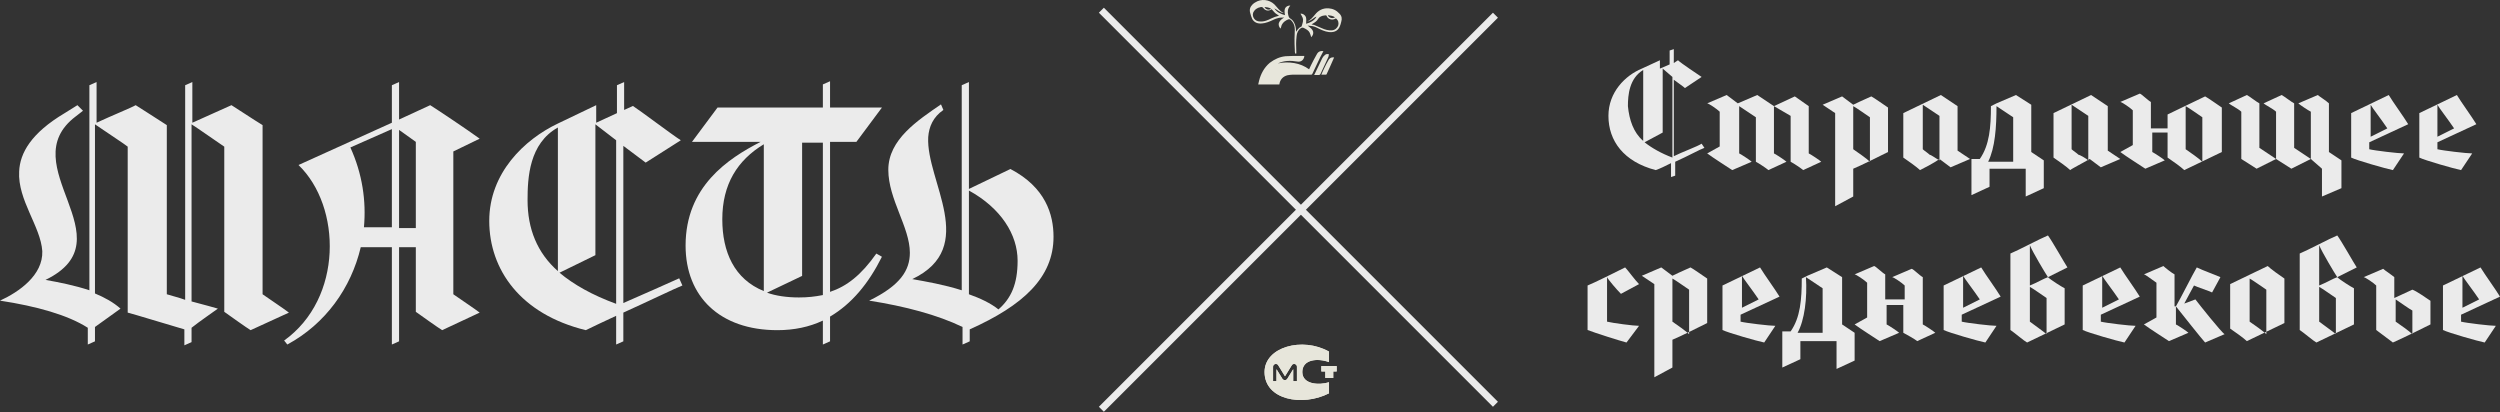<svg width="1770" height="292" viewBox="0 0 1770 292" fill="none" xmlns="http://www.w3.org/2000/svg">
<rect x="0" y="0" width="1770" height="292" fill="#333333" stroke="none"/>
<path d="M1206.72 104.678C1203.76 105.662 1194.9 110.584 1186.04 114.522V124.366L1183.09 125.351V115.506C1179.15 117.475 1175.21 119.444 1172.25 120.429C1149.6 114.522 1138.77 99.756 1138.77 82.036C1138.77 65.301 1150.59 53.488 1162.41 48.566L1175.21 42.659V48.566L1182.1 45.612V35.768L1185.05 34.784V44.628L1188.01 42.659C1189.98 44.628 1201.8 52.503 1204.75 54.472L1192.93 62.347C1191.95 61.363 1188.99 59.394 1185.05 56.441V110.584C1190.96 107.631 1201.8 103.693 1204.75 101.724L1206.72 104.678ZM1163.39 99.756V49.55C1153.54 55.457 1152.56 67.27 1152.56 75.145C1153.54 84.989 1156.5 93.849 1163.39 99.756ZM1164.37 100.74C1169.3 104.678 1176.19 108.615 1184.07 111.569V54.472L1177.18 48.566V93.849L1164.37 100.74Z" fill="#EBEBEB"/>
<path d="M1255.96 75.145L1270.73 68.254L1280.58 75.145V108.615C1282.55 109.6 1288.45 113.537 1289.44 114.522L1276.64 120.429C1275.65 119.444 1269.74 115.506 1267.77 114.522V82.036L1255.96 75.145V108.615C1257.93 109.6 1263.84 113.537 1264.82 114.522L1252.02 120.429C1251.03 119.444 1245.12 115.506 1243.16 114.522V83.02L1231.34 75.145V108.615C1233.31 109.6 1239.22 113.537 1240.2 114.522L1226.41 120.429C1223.46 118.46 1212.63 111.569 1208.69 108.615L1217.55 103.693V79.083C1215.58 77.114 1209.67 73.176 1208.69 73.176L1222.48 67.269L1230.35 73.176L1244.14 67.269L1255.96 75.145Z" fill="#EBEBEB"/>
<path d="M1299.29 146.023V80.067L1290.42 74.16L1304.21 68.254L1312.09 74.16C1318 71.207 1322.92 69.238 1324.89 68.254C1326.86 69.238 1333.75 74.16 1336.71 76.129V107.631C1330.8 110.584 1317.01 117.475 1312.09 119.444V139.132L1299.29 146.023ZM1312.09 105.662C1315.04 107.631 1321.94 112.553 1323.91 114.522V83.02C1320.95 81.051 1314.06 76.129 1312.09 75.145V105.662Z" fill="#EBEBEB"/>
<path d="M1359.36 120.429C1357.39 118.46 1350.49 113.537 1347.54 111.569V80.067L1374.13 67.269L1385.95 75.145V106.646L1394.81 112.553L1381.02 118.46L1373.14 112.553C1369.2 115.506 1361.33 119.444 1359.36 120.429ZM1373.14 113.538V82.036L1361.33 74.161V105.662C1362.31 106.647 1365.27 108.615 1366.25 109.6C1367.23 109.6 1371.17 112.553 1373.14 113.538Z" fill="#EBEBEB"/>
<path d="M1427.3 67.269L1438.14 74.161V107.631L1447 113.538V133.226L1434.2 139.133V119.444H1408.59V132.242L1395.79 138.148V112.553H1401.7C1408.59 102.709 1409.58 89.911 1409.58 75.145L1413.52 73.176L1427.3 67.269ZM1407.61 114.522H1425.34V83.02L1413.52 75.145C1413.52 89.911 1412.53 104.678 1407.61 114.522Z" fill="#EBEBEB"/>
<path d="M1465.71 120.429C1463.74 118.46 1456.85 113.537 1453.89 111.569V80.067L1480.48 67.269L1492.3 75.145V106.646L1501.16 112.553L1487.37 118.46L1479.5 112.553C1474.57 115.506 1466.69 119.444 1465.71 120.429ZM1478.51 113.538V82.036L1466.69 74.161V105.662C1467.68 106.647 1470.63 108.615 1471.62 109.6C1472.6 109.6 1477.53 112.553 1478.51 113.538Z" fill="#EBEBEB"/>
<path d="M1523.81 90.896H1534.64V81.052C1540.55 78.098 1557.29 70.223 1561.23 68.254C1563.2 69.238 1570.09 74.16 1573.05 76.129V107.631C1567.14 110.584 1550.4 118.46 1546.46 120.428C1544.49 118.46 1537.6 113.537 1534.64 111.569V93.849H1523.81V107.631C1525.78 108.615 1531.69 112.553 1532.67 113.538L1518.89 119.444C1515.93 117.475 1505.1 110.584 1501.16 107.631L1510.02 102.709V78.098C1508.05 76.129 1502.15 72.192 1501.16 72.192L1514.95 66.285C1515.93 66.285 1520.86 71.207 1522.83 72.192V90.896H1523.81ZM1547.45 105.662C1550.4 107.631 1557.29 112.553 1559.26 114.522V83.02C1556.31 81.052 1549.41 76.129 1547.45 75.145V105.662Z" fill="#EBEBEB"/>
<path d="M1590.77 67.269C1592.74 68.254 1597.67 72.192 1599.64 73.176V104.678L1611.45 112.553V79.083C1609.48 77.114 1603.58 74.161 1602.59 73.176L1615.39 67.269C1617.36 68.254 1622.29 72.192 1624.26 73.176V104.678L1636.07 112.553V79.083C1634.1 78.098 1628.2 74.161 1627.21 73.176L1641 67.269C1641.98 68.254 1646.91 71.207 1648.88 73.176V107.631L1657.74 113.538V133.226L1643.95 139.133V119.444L1636.07 112.553L1622.29 119.444L1611.45 112.553L1597.67 119.444L1586.84 112.553V79.083C1584.87 77.114 1578.96 74.161 1577.97 73.176L1590.77 67.269Z" fill="#EBEBEB"/>
<path d="M1694.17 120.429C1689.25 119.444 1668.57 113.537 1664.63 111.569V80.067C1668.57 78.098 1685.31 70.223 1691.22 67.269C1694.17 72.192 1702.05 83.02 1705.01 87.942L1677.43 100.74V105.662C1681.37 106.647 1698.11 108.615 1702.05 108.615L1694.17 120.429ZM1678.42 96.802L1690.23 90.896C1686.3 84.989 1679.4 76.129 1678.42 74.161V96.802Z" fill="#EBEBEB"/>
<path d="M1742.43 120.429C1737.5 119.444 1716.82 113.537 1712.88 111.569V80.067C1716.82 78.098 1733.56 70.223 1739.47 67.269C1742.43 72.192 1750.3 83.02 1753.26 87.942L1725.69 100.74V105.662C1729.63 106.647 1746.37 108.615 1750.31 108.615L1742.43 120.429ZM1725.69 96.802L1737.5 90.896C1733.56 84.989 1726.67 76.129 1725.69 74.161V96.802Z" fill="#EBEBEB"/>
<path d="M1160.44 201.151L1147.63 208.042C1144.68 205.089 1138.77 198.198 1137.79 196.229V227.731C1141.73 228.715 1156.5 230.684 1160.44 230.684L1151.57 242.497C1147.63 241.513 1128.92 235.606 1124 233.637V202.136C1128.92 200.167 1144.68 192.292 1150.59 189.338C1152.56 191.307 1157.48 198.198 1160.44 201.151Z" fill="#EBEBEB"/>
<path d="M1171.27 267.108V201.151L1162.41 195.245L1176.19 189.338L1184.07 195.245C1189.98 192.292 1194.9 190.323 1196.87 189.338C1198.84 190.323 1205.74 195.245 1208.69 197.214V228.715C1202.78 231.669 1188.99 238.56 1184.07 240.528V260.217L1171.27 267.108ZM1184.07 227.731C1187.02 229.7 1193.92 234.622 1195.89 236.591V205.089C1192.93 203.12 1186.04 198.198 1184.07 197.214V227.731Z" fill="#EBEBEB"/>
<path d="M1249.06 242.497C1244.14 241.513 1223.46 235.606 1219.52 233.637V202.136C1223.46 200.167 1240.2 192.292 1246.11 189.338C1249.06 194.26 1256.94 205.089 1259.9 210.011L1232.32 222.809V227.731C1236.26 228.715 1253 230.684 1256.94 230.684L1249.06 242.497ZM1233.31 217.887L1245.13 211.98C1241.19 206.074 1234.29 197.214 1233.31 195.245V217.887Z" fill="#EBEBEB"/>
<path d="M1293.38 189.338L1304.21 196.229V229.7L1313.07 235.606V255.295L1300.27 261.201V241.513H1274.67V254.31L1261.87 260.217V234.622H1267.77C1274.67 224.778 1275.65 211.98 1275.65 197.214L1279.59 195.245L1293.38 189.338ZM1272.7 235.606H1290.42V204.105L1278.61 196.229C1279.59 210.996 1277.62 226.746 1272.7 235.606Z" fill="#EBEBEB"/>
<path d="M1336.71 211.98H1348.52V202.136C1346.55 200.167 1340.65 196.229 1339.66 196.229L1353.45 190.323C1354.43 190.323 1359.36 195.245 1361.33 196.229V229.7C1363.3 230.684 1369.2 234.622 1370.19 235.606L1357.39 241.513C1356.4 240.529 1349.51 236.591 1347.54 235.606V215.918H1335.72V229.7C1337.69 230.684 1343.6 234.622 1344.59 235.606L1330.8 241.513C1327.84 239.544 1317.01 232.653 1313.07 229.7L1321.94 224.778V200.167C1319.97 198.198 1314.06 194.261 1313.07 194.261L1326.86 188.354C1327.84 188.354 1332.77 193.276 1334.74 194.261V211.98H1336.71Z" fill="#EBEBEB"/>
<path d="M1405.64 242.497C1400.72 241.513 1380.04 235.606 1376.1 233.637V202.136C1380.04 200.167 1396.78 192.292 1402.69 189.338C1405.64 194.26 1413.52 205.089 1416.47 210.011L1388.9 222.809V227.731C1392.84 228.715 1409.58 230.684 1413.52 230.684L1405.64 242.497ZM1389.88 217.887L1401.7 211.98C1397.76 206.074 1390.87 197.214 1389.88 195.245V217.887Z" fill="#EBEBEB"/>
<path d="M1437.15 202.136C1442.08 200.167 1447 197.213 1449.95 196.229C1451.92 198.198 1459.8 203.12 1461.77 204.104V229.699C1455.86 232.653 1439.12 240.528 1435.18 242.497C1433.21 241.512 1426.32 235.606 1423.37 233.637V179.494C1428.29 177.525 1445.03 168.665 1449.95 166.696C1452.91 170.634 1461.77 186.385 1463.74 189.338L1449.95 196.229C1447.98 193.276 1439.12 178.509 1437.15 173.587V202.136ZM1437.15 227.731C1441.09 230.684 1447.98 235.606 1448.97 236.59V210.995C1446.02 209.027 1439.12 204.104 1437.15 203.12V227.731Z" fill="#EBEBEB"/>
<path d="M1504.12 242.497C1499.19 241.513 1478.51 235.606 1474.57 233.637V202.136C1478.51 200.167 1495.25 192.292 1501.16 189.338C1504.12 194.26 1511.99 205.089 1514.95 210.011L1487.38 222.809V227.731C1491.31 228.715 1508.05 230.684 1511.99 230.684L1504.12 242.497ZM1488.36 217.887L1500.18 211.98C1496.24 206.074 1489.34 197.214 1488.36 195.245V217.887Z" fill="#EBEBEB"/>
<path d="M1540.55 216.902C1543.51 211.98 1552.37 194.261 1555.32 189.338C1559.26 191.307 1570.09 195.245 1572.06 196.229L1566.16 207.058C1564.19 206.074 1555.32 203.12 1553.35 202.136C1552.37 204.105 1548.43 210.996 1546.46 214.933L1554.34 211.98C1557.29 215.918 1573.05 235.606 1575.02 236.591L1561.23 242.497C1559.26 240.528 1544.49 221.825 1540.55 216.902V229.7C1542.52 230.684 1548.43 234.622 1549.41 235.606L1535.63 241.513C1532.67 239.544 1521.84 232.653 1517.9 229.7L1526.77 224.778V200.167C1523.81 198.198 1518.89 194.261 1517.9 194.261L1531.69 188.354C1532.67 189.338 1537.6 193.276 1539.57 194.261V216.902H1540.55Z" fill="#EBEBEB"/>
<path d="M1617.36 197.214V228.715C1611.45 231.669 1594.71 239.544 1590.77 241.513C1588.8 239.544 1581.91 234.622 1578.96 232.653V201.152C1584.87 198.198 1601.61 190.323 1605.55 188.354C1607.51 190.323 1614.41 195.245 1617.36 197.214ZM1592.74 227.731C1595.7 229.7 1602.59 234.622 1604.56 236.591V205.089C1601.61 203.12 1594.71 198.198 1592.74 197.214V227.731Z" fill="#EBEBEB"/>
<path d="M1641.98 202.136C1646.91 200.167 1651.83 197.213 1654.78 196.229C1656.75 198.198 1664.63 203.12 1666.6 204.104V229.699C1660.69 232.653 1643.95 240.528 1640.01 242.497C1638.04 241.512 1631.15 235.606 1628.2 233.637V179.494C1633.12 177.525 1649.86 168.665 1654.78 166.696C1657.74 170.634 1666.6 186.385 1668.57 189.338L1654.78 196.229C1652.81 193.276 1643.95 178.509 1641.98 173.587V202.136ZM1641.98 227.731C1645.92 230.684 1652.81 235.606 1653.8 236.59V210.995C1650.84 209.027 1643.95 204.104 1641.98 203.12V227.731Z" fill="#EBEBEB"/>
<path d="M1720.76 212.965V229.7C1716.82 231.669 1703.04 238.56 1694.17 242.497L1682.36 233.638V202.136C1680.39 200.167 1674.48 196.229 1673.49 196.229L1687.28 190.323C1688.27 191.307 1694.17 195.245 1695.16 196.229V210.996L1707.96 205.089C1710.91 206.074 1717.81 210.996 1720.76 212.965ZM1696.14 227.731C1699.1 229.7 1705.99 234.622 1707.96 236.591V219.855C1705.99 218.871 1699.1 213.949 1696.14 211.98V227.731Z" fill="#EBEBEB"/>
<path d="M1759.17 242.497C1754.24 241.513 1733.56 235.606 1729.62 233.637V202.136C1733.56 200.167 1750.3 192.292 1756.21 189.338C1759.17 194.26 1767.05 205.089 1770 210.011L1742.43 222.809V227.731C1746.37 228.715 1763.11 230.684 1767.05 230.684L1759.17 242.497ZM1743.41 217.887L1755.23 211.98C1751.29 206.074 1744.4 197.214 1743.41 195.245V217.887Z" fill="#EBEBEB"/>
<path d="M29.949 177.832C28.819 160.321 12.432 141.68 13.562 121.344C14.127 108.352 22.038 94.23 45.771 80.108L54.812 74.459L58.767 78.413L53.682 82.367C7.911 116.825 91.542 169.359 32.209 198.168C41.815 199.862 53.117 202.122 63.288 205.511V60.337L68.374 58.077V86.886C77.98 82.367 93.237 76.153 96.062 74.459C98.888 76.153 111.884 84.627 118.1 88.581V208.336C121.49 209.465 126.576 210.595 131.097 212.29V60.337L136.182 58.077V86.886L163.871 74.459C166.696 76.153 180.258 85.191 185.909 88.581V208.336C189.864 211.16 201.731 219.068 204.556 221.328L177.433 233.755C174.607 232.061 162.741 223.587 158.785 220.763V103.833C153.699 100.443 140.138 90.84 135.617 88.016V213.419C144.093 215.679 152.569 217.939 154.265 218.503C152.004 220.198 141.268 227.541 135.617 232.061V242.228L130.532 244.488V233.19C116.97 229.236 94.932 222.458 90.412 221.328V103.833C89.281 102.703 72.894 91.97 67.243 88.016V207.771C74.024 210.595 80.24 213.984 85.326 218.503L67.243 231.496V241.664L62.158 243.923V232.061C48.031 223.022 25.993 216.809 0 212.855C13.562 206.641 30.514 194.778 29.949 177.832Z" fill="#EBEBEB"/>
<path d="M294.402 220.763V175.008H282.535V241.664L277.45 243.923V175.008H255.412C248.631 203.816 230.549 229.236 203.425 243.923L201.165 241.099C242.98 211.16 241.85 146.199 211.336 116.825L277.45 86.886V60.337L282.535 58.077V84.627L304.573 74.459C309.094 77.283 331.132 91.97 339.608 98.184L320.96 107.222V208.336C324.916 211.16 336.782 219.068 339.608 221.328L313.049 233.755C310.224 232.061 298.357 223.587 294.402 220.763ZM277.45 161.45V91.405L248.066 104.397C256.542 123.038 259.367 142.244 257.672 160.886H277.45V161.45ZM282.535 91.97V161.45H294.402V100.443C292.142 98.749 286.491 94.794 282.535 91.97Z" fill="#EBEBEB"/>
<path d="M483.136 202.122C477.485 204.381 458.838 213.419 441.321 221.328V241.664L436.235 243.923V223.587C427.759 227.542 419.283 231.496 414.762 233.755C368.426 222.458 346.389 190.824 346.389 156.366C346.389 122.474 371.252 98.749 394.985 87.451L422.108 74.459V86.886L436.8 80.108V60.337L441.886 58.077V77.848L448.102 75.024C452.622 77.848 475.79 95.359 482.006 99.314L457.143 115.13C454.882 113.436 448.102 108.352 441.321 103.268V214.549C454.317 208.9 474.66 199.862 480.876 197.038L483.136 202.122ZM394.985 191.954V90.275C374.642 101.573 373.512 125.863 373.512 141.68C373.512 162.015 380.293 178.962 394.985 191.954ZM396.115 193.084C406.286 201.557 419.283 208.9 436.235 215.114V99.314L421.543 88.016V180.656L396.115 193.084Z" fill="#EBEBEB"/>
<path d="M624.404 181.786C614.798 200.992 602.931 215.114 587.674 224.152V241.663L582.589 243.923V226.977C572.983 231.496 562.246 233.755 550.38 233.755C509.695 233.755 485.396 210.03 485.396 173.878C485.396 132.077 515.345 112.306 538.513 100.443H489.917L507.999 76.153H582.589V59.772L587.674 57.512V76.153H624.404L606.322 100.443H587.674V206.641C599.541 202.687 609.712 194.778 620.449 179.527L624.404 181.786ZM540.774 206.076V102.138C522.126 113.435 511.39 130.382 511.39 155.237C511.39 178.397 519.866 197.603 540.774 206.076ZM543.034 207.206C549.25 209.465 557.161 210.595 565.637 210.595C571.852 210.595 576.938 210.03 582.589 208.9V101.008H567.897V195.343L543.034 207.206Z" fill="#EBEBEB"/>
<path d="M667.914 77.848C660.569 82.932 657.743 89.71 657.178 97.054C655.483 128.122 693.343 175.008 645.877 197.603C655.483 199.297 668.48 201.557 680.911 205.511V60.337L685.997 58.077V133.771L715.38 119.649C740.244 132.641 745.894 151.847 745.894 167.664C745.894 196.473 724.422 216.244 686.562 233.19V241.664L681.476 243.923V231.496C663.959 223.022 640.791 216.809 615.363 212.855C637.401 202.122 644.181 191.389 644.181 178.962C644.181 160.886 628.925 141.115 628.925 120.214C628.925 98.749 649.832 85.192 666.219 73.894L667.914 77.848ZM685.997 134.901V208.336C693.908 211.16 701.254 214.549 706.904 219.068C715.946 211.16 720.466 200.992 720.466 184.611C720.466 165.969 708.6 147.328 685.997 134.901Z" fill="#EBEBEB"/>
<line x1="779.768" y1="7.232" x2="1058.77" y2="286.232" stroke="#EBEBEB" stroke-width="5"/>
<line x1="1058.77" y1="10.768" x2="779.768" y2="289.768" stroke="#EBEBEB" stroke-width="5"/>
<path d="M935.509 259.175V262.993H938.324V267.615H943.952V262.993H946.365V259.175H935.509Z" fill="#E7E6DB"/>
<path d="M922.04 263.395C922.04 254.553 932.494 253.347 940.937 256.362V248.926C922.04 238.275 895.304 245.711 895.304 263.395C895.304 283.089 922.04 288.113 940.937 278.467V270.629C933.901 272.84 922.04 272.237 922.04 263.395ZM918.02 269.826H915.608V261.385L911.386 268.218C910.582 269.424 908.773 269.424 907.969 268.218L903.747 261.385V269.826H901.335V259.577C901.335 258.773 901.938 257.969 902.742 257.768C903.546 257.567 904.551 257.768 904.953 258.572L909.778 266.409L914.602 258.572C915.005 257.768 916.01 257.567 916.814 257.768C917.618 257.969 918.221 258.773 918.221 259.577V269.826H918.02Z" fill="#E7E6DB"/>
<path d="M935.509 259.175V262.993H938.324V267.615H943.952V262.993H946.365V259.175H935.509Z" fill="#E7E6DB"/>
<path d="M922.04 263.395C922.04 254.553 932.494 253.347 940.937 256.362V248.926C922.04 238.275 895.304 245.711 895.304 263.395C895.304 283.089 922.04 288.113 940.937 278.467V270.629C933.901 272.84 922.04 272.237 922.04 263.395ZM918.02 269.826H915.608V261.385L911.386 268.218C910.582 269.424 908.773 269.424 907.969 268.218L903.747 261.385V269.826H901.335V259.577C901.335 258.773 901.938 257.969 902.742 257.768C903.546 257.567 904.551 257.768 904.953 258.572L909.778 266.409L914.602 258.572C915.005 257.768 916.01 257.567 916.814 257.768C917.618 257.969 918.221 258.773 918.221 259.577V269.826H918.02Z" fill="#E7E6DB"/>
<path d="M936.965 36.223C936.333 36.223 935.701 36.012 935.068 36.223C933.593 36.433 932.749 37.487 932.117 38.751C930.641 41.28 929.377 43.809 928.112 46.338C927.69 47.181 927.269 48.023 926.847 49.077C923.685 46.759 920.101 45.284 916.307 44.652C912.512 44.02 908.718 44.02 904.924 44.863C905.134 44.652 905.134 44.652 905.345 44.652C907.242 43.809 909.14 43.387 911.248 43.177C913.777 42.966 916.096 43.177 918.626 43.598C920.944 44.02 923.263 42.544 923.474 39.594C922.209 39.594 921.155 39.594 919.89 39.594C916.728 39.594 913.566 39.594 910.194 39.805C905.978 40.227 902.394 41.912 899.021 44.441C895.016 47.813 892.697 52.238 891.432 57.085C891.221 57.928 891.011 58.981 890.8 59.824H905.767C906.188 56.453 908.296 54.135 911.458 53.292C912.723 53.081 913.988 52.87 915.042 52.87C919.469 52.87 923.896 52.87 928.323 52.87C928.744 52.87 928.955 52.66 929.166 52.238C931.063 48.445 932.749 44.441 934.647 40.648C935.49 39.173 936.122 37.698 936.965 36.223ZM948.349 9.671C946.241 7.353 943.711 6.088 940.549 5.877C936.544 5.667 933.382 7.353 931.063 10.303C929.377 12.41 927.69 14.307 925.371 15.36C926.215 15.15 927.058 14.728 927.901 14.307C928.744 13.885 929.587 13.253 930.431 12.621C930.852 12.199 931.485 11.989 932.117 11.778C930.431 14.728 927.69 15.992 924.739 16.835C924.739 15.36 924.95 14.096 924.739 12.832C924.528 10.935 922.42 9.46 920.734 9.671C921.155 10.514 921.788 11.357 922.209 12.41C923.052 14.517 922.209 16.414 921.577 18.521C921.577 18.732 921.366 18.732 921.155 18.943C920.101 19.364 919.258 20.207 918.626 21.05C918.204 21.471 917.993 22.104 917.572 22.525C917.572 22.314 917.572 22.104 917.572 21.893C917.572 19.786 917.15 17.889 916.307 16.203C915.674 14.939 914.831 13.885 913.777 13.253C912.934 12.832 912.512 12.199 912.302 11.357C912.302 11.146 912.091 10.935 912.091 10.724C911.458 8.406 911.669 6.088 913.356 4.192L913.566 3.981C911.669 3.77 909.772 5.035 909.561 6.931C909.35 7.774 909.561 8.617 909.561 9.46C909.561 9.881 909.772 10.303 909.772 10.724C906.821 9.881 904.08 8.828 902.183 5.877C904.502 6.931 906.188 9.038 908.929 9.249C908.086 8.828 907.453 8.406 906.821 7.985C905.556 6.931 904.502 5.667 903.448 4.402C900.286 0.398 895.016 -1.077 890.378 0.82C889.113 1.452 887.849 2.084 886.795 3.138C885.108 4.824 884.476 6.72 885.108 9.038C885.53 10.514 885.951 12.199 886.584 13.464C888.059 15.992 890.378 16.835 893.329 16.625C896.07 16.414 898.6 15.36 900.918 14.307C901.972 13.885 903.026 13.253 904.08 13.042C905.767 12.41 907.453 12.41 909.14 12.41C908.929 12.621 908.718 12.621 908.507 12.832C907.242 13.675 906.188 14.517 905.556 15.992C904.924 17.468 905.556 19.575 906.821 20.207C906.821 19.786 906.821 19.575 907.032 19.154C907.453 16.835 908.929 15.36 910.826 14.307C912.723 13.253 913.356 13.464 914.62 14.939C916.096 16.625 916.728 18.732 916.728 20.839C916.728 22.947 916.518 25.265 916.518 27.372C916.518 29.901 916.518 32.429 916.728 35.169C916.728 36.012 916.728 37.066 916.939 37.908C917.361 37.908 917.572 37.908 917.782 37.908C917.782 37.698 917.782 37.698 917.782 37.487C917.782 37.066 917.782 36.644 917.782 36.433C917.572 32.851 917.572 29.058 917.993 25.475C918.204 23.368 919.047 21.261 920.944 19.996C921.577 19.575 922.209 19.364 923.052 19.786C924.739 20.629 926.425 21.471 927.268 23.157C927.69 24.211 928.112 25.265 928.323 26.318C928.323 26.318 928.323 26.318 928.533 26.108C930.22 24.211 930.22 22.104 928.323 20.207C927.69 19.575 926.847 18.943 925.793 18.1C927.058 18.311 928.323 18.311 929.377 18.521C931.274 18.943 932.749 19.786 934.436 20.629C937.176 21.893 939.917 22.947 942.868 22.736C945.608 22.525 947.505 21.261 948.559 18.732C948.981 17.678 949.403 16.625 949.613 15.36C950.246 13.253 950.035 11.356 948.349 9.671ZM899.864 6.088C898.81 7.353 896.281 6.931 895.227 5.035C896.702 5.035 898.178 5.245 899.864 6.088ZM900.075 13.042C899.021 13.675 897.756 14.096 896.702 14.517C895.016 15.15 893.329 15.36 891.432 15.15C888.903 14.939 887.005 12.832 887.005 10.303C887.005 9.881 887.216 9.46 887.216 9.038C888.27 6.72 890.167 5.456 892.486 5.035C893.329 4.824 893.962 5.035 894.594 5.877C896.07 7.774 898.389 7.985 900.286 6.51C901.129 7.353 901.762 8.195 902.605 9.038C903.448 9.881 904.502 10.303 905.556 11.146C903.659 11.567 901.762 12.199 900.075 13.042ZM945.187 12.199C943.711 13.464 940.549 12.621 940.127 10.724C941.814 10.935 943.5 11.146 945.187 12.199ZM947.505 17.889C946.873 19.786 945.187 21.261 943.079 21.471C940.549 21.682 938.23 21.05 935.911 19.996C934.014 19.154 932.328 18.521 930.431 17.678C929.798 17.468 929.377 17.468 928.533 17.257C928.955 17.046 929.166 16.835 929.587 16.625C931.063 15.782 932.328 14.939 933.171 13.464C934.225 11.778 935.911 11.146 937.809 10.935H938.019C938.863 10.724 939.284 10.935 939.495 11.778C940.549 13.675 943.289 14.517 945.397 13.253C945.608 13.253 945.608 13.042 945.819 13.042C947.505 14.307 947.927 15.992 947.505 17.889ZM940.971 38.541C939.917 38.119 938.863 38.119 938.019 38.962C937.176 39.594 936.544 40.437 936.122 41.28C934.436 44.652 932.749 48.234 931.063 51.817C930.852 52.238 930.641 52.66 930.431 53.081C931.695 53.081 932.749 53.081 933.803 53.081C934.225 53.081 934.647 52.87 934.857 52.449C936.755 48.445 938.652 44.23 940.549 40.227C940.549 39.594 940.76 39.173 940.971 38.541ZM943.079 40.648C941.814 40.859 940.971 41.702 940.338 42.966C939.284 44.652 938.441 46.548 937.598 48.234C936.965 49.709 936.122 51.184 935.49 52.87C936.544 52.87 937.598 52.87 938.652 52.87C939.073 52.87 939.284 52.66 939.284 52.449C940.76 49.077 942.446 45.706 943.922 42.123C944.133 41.702 944.343 41.28 944.554 40.648C944.133 40.648 943.711 40.648 943.079 40.648Z" fill="#E7E6DB"/>
</svg>
